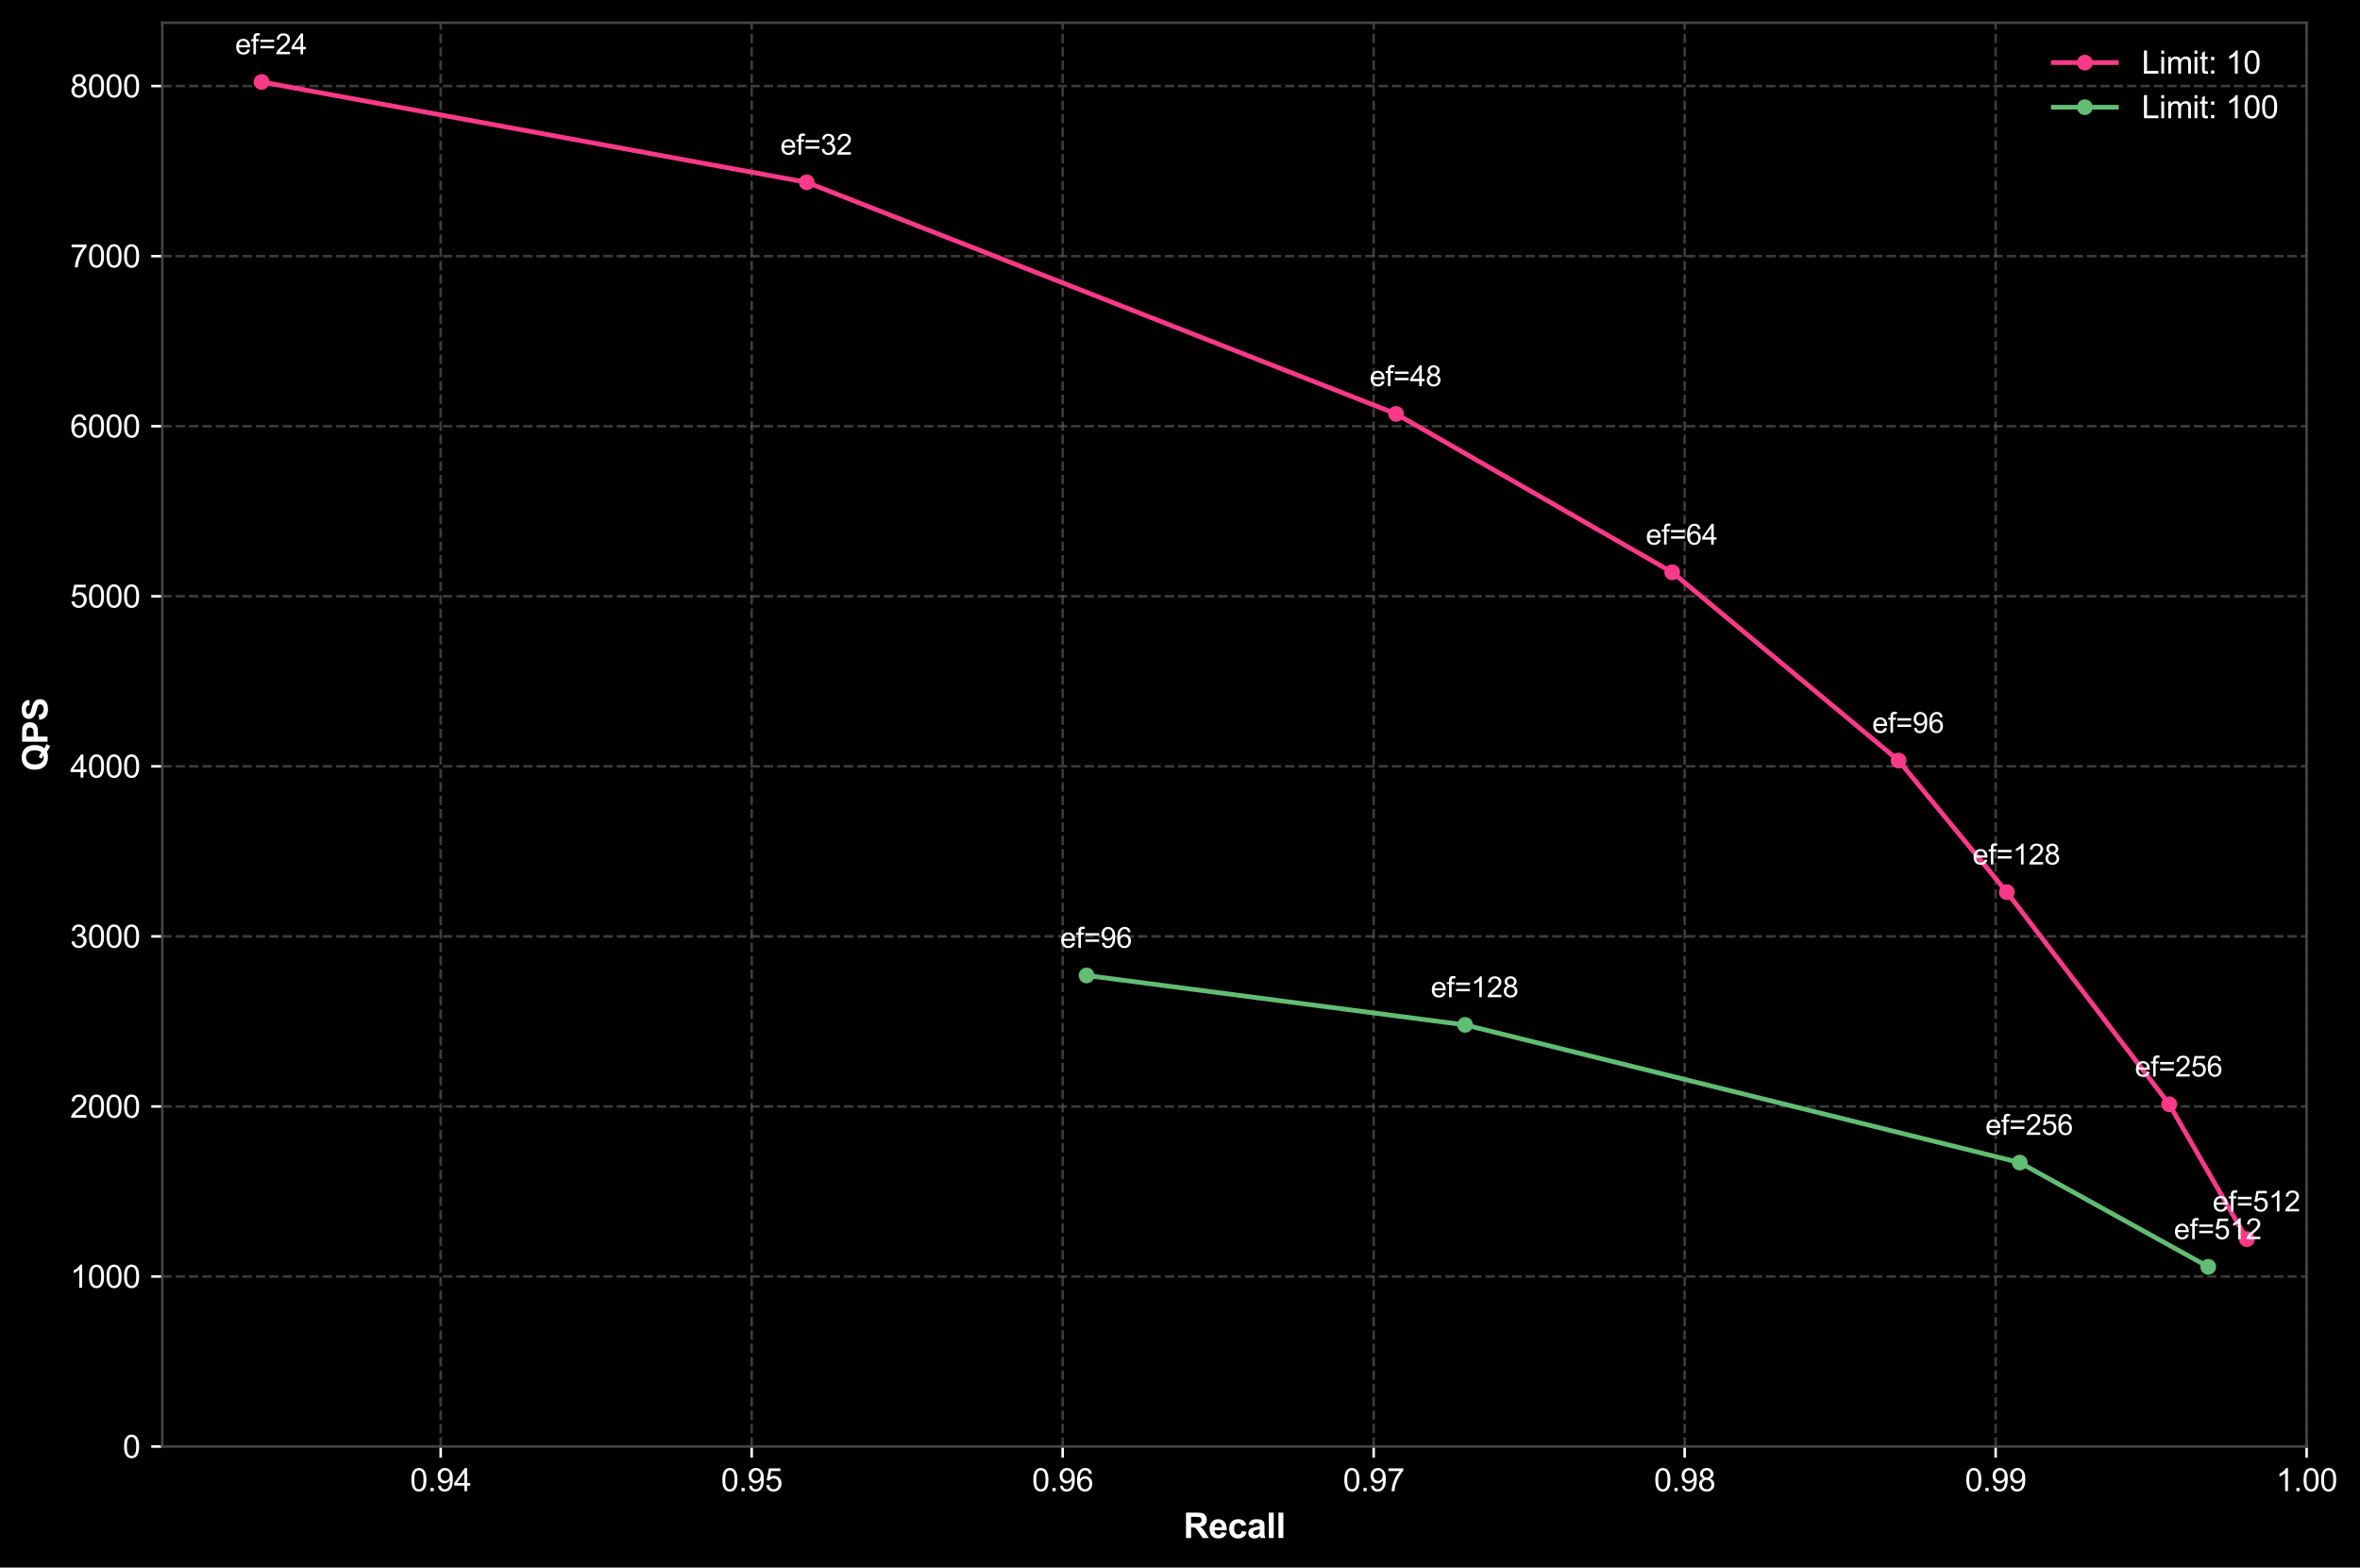 <?xml version="1.0" encoding="utf-8" standalone="no"?>
<!DOCTYPE svg PUBLIC "-//W3C//DTD SVG 1.1//EN"
  "http://www.w3.org/Graphics/SVG/1.1/DTD/svg11.dtd">
<svg xmlns:xlink="http://www.w3.org/1999/xlink" width="748.654pt" height="497.27pt" viewBox="0 0 748.654 497.27" xmlns="http://www.w3.org/2000/svg" version="1.1">
 <defs>
  <style type="text/css">*{stroke-linejoin: round; stroke-linecap: butt}</style>
 </defs>
 <g id="figure_1">
  <g id="patch_1">
   <path d="M 0 497.27 
L 748.654 497.27 
L 748.654 0 
L 0 0 
z
"/>
  </g>
  <g id="axes_1">
   <g id="patch_2">
    <path d="M 51.488 458.88 
L 731.723 458.88 
L 731.723 7.2 
L 51.488 7.2 
z
"/>
   </g>
   <g id="matplotlib.axis_1">
    <g id="xtick_1">
     <g id="line2d_1">
      <path d="M 139.803 458.88 
L 139.803 7.2 
" clip-path="url(#pc6d830910d)" style="fill: none; stroke-dasharray: 2.96,1.28; stroke-dashoffset: 0; stroke: #555555; stroke-opacity: 0.7; stroke-width: 0.8"/>
     </g>
     <g id="line2d_2">
      <defs>
       <path id="m03e86c5ca4" d="M 0 0 
L 0 3.5 
" style="stroke: #ffffff; stroke-width: 0.8"/>
      </defs>
      <g>
       <use xlink:href="#m03e86c5ca4" x="139.803" y="458.88" style="fill: #ffffff; stroke: #ffffff; stroke-width: 0.8"/>
      </g>
     </g>
     <g id="text_1">
      <!-- 0.94 -->
      <g style="fill: #ffffff" transform="translate(130.072 473.038) scale(0.1 -0.1)">
       <defs>
        <path id="ArialMT-30" d="M 266 2259 
Q 266 3072 433 3567 
Q 600 4063 929 4331 
Q 1259 4600 1759 4600 
Q 2128 4600 2406 4451 
Q 2684 4303 2865 4023 
Q 3047 3744 3150 3342 
Q 3253 2941 3253 2259 
Q 3253 1453 3087 958 
Q 2922 463 2592 192 
Q 2263 -78 1759 -78 
Q 1097 -78 719 397 
Q 266 969 266 2259 
z
M 844 2259 
Q 844 1131 1108 757 
Q 1372 384 1759 384 
Q 2147 384 2411 759 
Q 2675 1134 2675 2259 
Q 2675 3391 2411 3762 
Q 2147 4134 1753 4134 
Q 1366 4134 1134 3806 
Q 844 3388 844 2259 
z
" transform="scale(0.016)"/>
        <path id="ArialMT-2e" d="M 581 0 
L 581 641 
L 1222 641 
L 1222 0 
L 581 0 
z
" transform="scale(0.016)"/>
        <path id="ArialMT-39" d="M 350 1059 
L 891 1109 
Q 959 728 1153 556 
Q 1347 384 1650 384 
Q 1909 384 2104 503 
Q 2300 622 2425 820 
Q 2550 1019 2634 1356 
Q 2719 1694 2719 2044 
Q 2719 2081 2716 2156 
Q 2547 1888 2255 1720 
Q 1963 1553 1622 1553 
Q 1053 1553 659 1965 
Q 266 2378 266 3053 
Q 266 3750 677 4175 
Q 1088 4600 1706 4600 
Q 2153 4600 2523 4359 
Q 2894 4119 3086 3673 
Q 3278 3228 3278 2384 
Q 3278 1506 3087 986 
Q 2897 466 2520 194 
Q 2144 -78 1638 -78 
Q 1100 -78 759 220 
Q 419 519 350 1059 
z
M 2653 3081 
Q 2653 3566 2395 3850 
Q 2138 4134 1775 4134 
Q 1400 4134 1122 3828 
Q 844 3522 844 3034 
Q 844 2597 1108 2323 
Q 1372 2050 1759 2050 
Q 2150 2050 2401 2323 
Q 2653 2597 2653 3081 
z
" transform="scale(0.016)"/>
        <path id="ArialMT-34" d="M 2069 0 
L 2069 1097 
L 81 1097 
L 81 1613 
L 2172 4581 
L 2631 4581 
L 2631 1613 
L 3250 1613 
L 3250 1097 
L 2631 1097 
L 2631 0 
L 2069 0 
z
M 2069 1613 
L 2069 3678 
L 634 1613 
L 2069 1613 
z
" transform="scale(0.016)"/>
       </defs>
       <use xlink:href="#ArialMT-30"/>
       <use xlink:href="#ArialMT-2e" x="55.615"/>
       <use xlink:href="#ArialMT-39" x="83.398"/>
       <use xlink:href="#ArialMT-34" x="139.014"/>
      </g>
     </g>
    </g>
    <g id="xtick_2">
     <g id="line2d_3">
      <path d="M 238.456 458.88 
L 238.456 7.2 
" clip-path="url(#pc6d830910d)" style="fill: none; stroke-dasharray: 2.96,1.28; stroke-dashoffset: 0; stroke: #555555; stroke-opacity: 0.7; stroke-width: 0.8"/>
     </g>
     <g id="line2d_4">
      <g>
       <use xlink:href="#m03e86c5ca4" x="238.456" y="458.88" style="fill: #ffffff; stroke: #ffffff; stroke-width: 0.8"/>
      </g>
     </g>
     <g id="text_2">
      <!-- 0.95 -->
      <g style="fill: #ffffff" transform="translate(228.726 473.038) scale(0.1 -0.1)">
       <defs>
        <path id="ArialMT-35" d="M 266 1200 
L 856 1250 
Q 922 819 1161 601 
Q 1400 384 1738 384 
Q 2144 384 2425 690 
Q 2706 997 2706 1503 
Q 2706 1984 2436 2262 
Q 2166 2541 1728 2541 
Q 1456 2541 1237 2417 
Q 1019 2294 894 2097 
L 366 2166 
L 809 4519 
L 3088 4519 
L 3088 3981 
L 1259 3981 
L 1013 2750 
Q 1425 3038 1878 3038 
Q 2478 3038 2890 2622 
Q 3303 2206 3303 1553 
Q 3303 931 2941 478 
Q 2500 -78 1738 -78 
Q 1113 -78 717 272 
Q 322 622 266 1200 
z
" transform="scale(0.016)"/>
       </defs>
       <use xlink:href="#ArialMT-30"/>
       <use xlink:href="#ArialMT-2e" x="55.615"/>
       <use xlink:href="#ArialMT-39" x="83.398"/>
       <use xlink:href="#ArialMT-35" x="139.014"/>
      </g>
     </g>
    </g>
    <g id="xtick_3">
     <g id="line2d_5">
      <path d="M 337.109 458.88 
L 337.109 7.2 
" clip-path="url(#pc6d830910d)" style="fill: none; stroke-dasharray: 2.96,1.28; stroke-dashoffset: 0; stroke: #555555; stroke-opacity: 0.7; stroke-width: 0.8"/>
     </g>
     <g id="line2d_6">
      <g>
       <use xlink:href="#m03e86c5ca4" x="337.109" y="458.88" style="fill: #ffffff; stroke: #ffffff; stroke-width: 0.8"/>
      </g>
     </g>
     <g id="text_3">
      <!-- 0.96 -->
      <g style="fill: #ffffff" transform="translate(327.379 473.038) scale(0.1 -0.1)">
       <defs>
        <path id="ArialMT-36" d="M 3184 3459 
L 2625 3416 
Q 2550 3747 2413 3897 
Q 2184 4138 1850 4138 
Q 1581 4138 1378 3988 
Q 1113 3794 959 3422 
Q 806 3050 800 2363 
Q 1003 2672 1297 2822 
Q 1591 2972 1913 2972 
Q 2475 2972 2870 2558 
Q 3266 2144 3266 1488 
Q 3266 1056 3080 686 
Q 2894 316 2569 119 
Q 2244 -78 1831 -78 
Q 1128 -78 684 439 
Q 241 956 241 2144 
Q 241 3472 731 4075 
Q 1159 4600 1884 4600 
Q 2425 4600 2770 4297 
Q 3116 3994 3184 3459 
z
M 888 1484 
Q 888 1194 1011 928 
Q 1134 663 1356 523 
Q 1578 384 1822 384 
Q 2178 384 2434 671 
Q 2691 959 2691 1453 
Q 2691 1928 2437 2201 
Q 2184 2475 1800 2475 
Q 1419 2475 1153 2201 
Q 888 1928 888 1484 
z
" transform="scale(0.016)"/>
       </defs>
       <use xlink:href="#ArialMT-30"/>
       <use xlink:href="#ArialMT-2e" x="55.615"/>
       <use xlink:href="#ArialMT-39" x="83.398"/>
       <use xlink:href="#ArialMT-36" x="139.014"/>
      </g>
     </g>
    </g>
    <g id="xtick_4">
     <g id="line2d_7">
      <path d="M 435.763 458.88 
L 435.763 7.2 
" clip-path="url(#pc6d830910d)" style="fill: none; stroke-dasharray: 2.96,1.28; stroke-dashoffset: 0; stroke: #555555; stroke-opacity: 0.7; stroke-width: 0.8"/>
     </g>
     <g id="line2d_8">
      <g>
       <use xlink:href="#m03e86c5ca4" x="435.763" y="458.88" style="fill: #ffffff; stroke: #ffffff; stroke-width: 0.8"/>
      </g>
     </g>
     <g id="text_4">
      <!-- 0.97 -->
      <g style="fill: #ffffff" transform="translate(426.032 473.038) scale(0.1 -0.1)">
       <defs>
        <path id="ArialMT-37" d="M 303 3981 
L 303 4522 
L 3269 4522 
L 3269 4084 
Q 2831 3619 2401 2847 
Q 1972 2075 1738 1259 
Q 1569 684 1522 0 
L 944 0 
Q 953 541 1156 1306 
Q 1359 2072 1739 2783 
Q 2119 3494 2547 3981 
L 303 3981 
z
" transform="scale(0.016)"/>
       </defs>
       <use xlink:href="#ArialMT-30"/>
       <use xlink:href="#ArialMT-2e" x="55.615"/>
       <use xlink:href="#ArialMT-39" x="83.398"/>
       <use xlink:href="#ArialMT-37" x="139.014"/>
      </g>
     </g>
    </g>
    <g id="xtick_5">
     <g id="line2d_9">
      <path d="M 534.416 458.88 
L 534.416 7.2 
" clip-path="url(#pc6d830910d)" style="fill: none; stroke-dasharray: 2.96,1.28; stroke-dashoffset: 0; stroke: #555555; stroke-opacity: 0.7; stroke-width: 0.8"/>
     </g>
     <g id="line2d_10">
      <g>
       <use xlink:href="#m03e86c5ca4" x="534.416" y="458.88" style="fill: #ffffff; stroke: #ffffff; stroke-width: 0.8"/>
      </g>
     </g>
     <g id="text_5">
      <!-- 0.98 -->
      <g style="fill: #ffffff" transform="translate(524.686 473.038) scale(0.1 -0.1)">
       <defs>
        <path id="ArialMT-38" d="M 1131 2484 
Q 781 2613 612 2850 
Q 444 3088 444 3419 
Q 444 3919 803 4259 
Q 1163 4600 1759 4600 
Q 2359 4600 2725 4251 
Q 3091 3903 3091 3403 
Q 3091 3084 2923 2848 
Q 2756 2613 2416 2484 
Q 2838 2347 3058 2040 
Q 3278 1734 3278 1309 
Q 3278 722 2862 322 
Q 2447 -78 1769 -78 
Q 1091 -78 675 323 
Q 259 725 259 1325 
Q 259 1772 486 2073 
Q 713 2375 1131 2484 
z
M 1019 3438 
Q 1019 3113 1228 2906 
Q 1438 2700 1772 2700 
Q 2097 2700 2305 2904 
Q 2513 3109 2513 3406 
Q 2513 3716 2298 3927 
Q 2084 4138 1766 4138 
Q 1444 4138 1231 3931 
Q 1019 3725 1019 3438 
z
M 838 1322 
Q 838 1081 952 856 
Q 1066 631 1291 507 
Q 1516 384 1775 384 
Q 2178 384 2440 643 
Q 2703 903 2703 1303 
Q 2703 1709 2433 1975 
Q 2163 2241 1756 2241 
Q 1359 2241 1098 1978 
Q 838 1716 838 1322 
z
" transform="scale(0.016)"/>
       </defs>
       <use xlink:href="#ArialMT-30"/>
       <use xlink:href="#ArialMT-2e" x="55.615"/>
       <use xlink:href="#ArialMT-39" x="83.398"/>
       <use xlink:href="#ArialMT-38" x="139.014"/>
      </g>
     </g>
    </g>
    <g id="xtick_6">
     <g id="line2d_11">
      <path d="M 633.07 458.88 
L 633.07 7.2 
" clip-path="url(#pc6d830910d)" style="fill: none; stroke-dasharray: 2.96,1.28; stroke-dashoffset: 0; stroke: #555555; stroke-opacity: 0.7; stroke-width: 0.8"/>
     </g>
     <g id="line2d_12">
      <g>
       <use xlink:href="#m03e86c5ca4" x="633.07" y="458.88" style="fill: #ffffff; stroke: #ffffff; stroke-width: 0.8"/>
      </g>
     </g>
     <g id="text_6">
      <!-- 0.99 -->
      <g style="fill: #ffffff" transform="translate(623.339 473.038) scale(0.1 -0.1)">
       <use xlink:href="#ArialMT-30"/>
       <use xlink:href="#ArialMT-2e" x="55.615"/>
       <use xlink:href="#ArialMT-39" x="83.398"/>
       <use xlink:href="#ArialMT-39" x="139.014"/>
      </g>
     </g>
    </g>
    <g id="xtick_7">
     <g id="line2d_13">
      <path d="M 731.723 458.88 
L 731.723 7.2 
" clip-path="url(#pc6d830910d)" style="fill: none; stroke-dasharray: 2.96,1.28; stroke-dashoffset: 0; stroke: #555555; stroke-opacity: 0.7; stroke-width: 0.8"/>
     </g>
     <g id="line2d_14">
      <g>
       <use xlink:href="#m03e86c5ca4" x="731.723" y="458.88" style="fill: #ffffff; stroke: #ffffff; stroke-width: 0.8"/>
      </g>
     </g>
     <g id="text_7">
      <!-- 1.00 -->
      <g style="fill: #ffffff" transform="translate(721.993 473.038) scale(0.1 -0.1)">
       <defs>
        <path id="ArialMT-31" d="M 2384 0 
L 1822 0 
L 1822 3584 
Q 1619 3391 1289 3197 
Q 959 3003 697 2906 
L 697 3450 
Q 1169 3672 1522 3987 
Q 1875 4303 2022 4600 
L 2384 4600 
L 2384 0 
z
" transform="scale(0.016)"/>
       </defs>
       <use xlink:href="#ArialMT-31"/>
       <use xlink:href="#ArialMT-2e" x="55.615"/>
       <use xlink:href="#ArialMT-30" x="83.398"/>
       <use xlink:href="#ArialMT-30" x="139.014"/>
      </g>
     </g>
    </g>
    <g id="text_8">
     <!-- Recall -->
     <g style="fill: #ffffff" transform="translate(375.402 487.899) scale(0.11 -0.11)">
      <defs>
       <path id="Arial-BoldMT-52" d="M 469 0 
L 469 4581 
L 2416 4581 
Q 3150 4581 3483 4457 
Q 3816 4334 4016 4018 
Q 4216 3703 4216 3297 
Q 4216 2781 3912 2445 
Q 3609 2109 3006 2022 
Q 3306 1847 3501 1637 
Q 3697 1428 4028 894 
L 4588 0 
L 3481 0 
L 2813 997 
Q 2456 1531 2325 1670 
Q 2194 1809 2047 1861 
Q 1900 1913 1581 1913 
L 1394 1913 
L 1394 0 
L 469 0 
z
M 1394 2644 
L 2078 2644 
Q 2744 2644 2909 2700 
Q 3075 2756 3169 2893 
Q 3263 3031 3263 3238 
Q 3263 3469 3139 3611 
Q 3016 3753 2791 3791 
Q 2678 3806 2116 3806 
L 1394 3806 
L 1394 2644 
z
" transform="scale(0.016)"/>
       <path id="Arial-BoldMT-65" d="M 2381 1056 
L 3256 909 
Q 3088 428 2723 176 
Q 2359 -75 1813 -75 
Q 947 -75 531 491 
Q 203 944 203 1634 
Q 203 2459 634 2926 
Q 1066 3394 1725 3394 
Q 2466 3394 2894 2905 
Q 3322 2416 3303 1406 
L 1103 1406 
Q 1113 1016 1316 798 
Q 1519 581 1822 581 
Q 2028 581 2168 693 
Q 2309 806 2381 1056 
z
M 2431 1944 
Q 2422 2325 2234 2523 
Q 2047 2722 1778 2722 
Q 1491 2722 1303 2513 
Q 1116 2303 1119 1944 
L 2431 1944 
z
" transform="scale(0.016)"/>
       <path id="Arial-BoldMT-63" d="M 3353 2338 
L 2488 2181 
Q 2444 2441 2289 2572 
Q 2134 2703 1888 2703 
Q 1559 2703 1364 2476 
Q 1169 2250 1169 1719 
Q 1169 1128 1367 884 
Q 1566 641 1900 641 
Q 2150 641 2309 783 
Q 2469 925 2534 1272 
L 3397 1125 
Q 3263 531 2881 228 
Q 2500 -75 1859 -75 
Q 1131 -75 698 384 
Q 266 844 266 1656 
Q 266 2478 700 2936 
Q 1134 3394 1875 3394 
Q 2481 3394 2839 3133 
Q 3197 2872 3353 2338 
z
" transform="scale(0.016)"/>
       <path id="Arial-BoldMT-61" d="M 1116 2306 
L 319 2450 
Q 453 2931 781 3162 
Q 1109 3394 1756 3394 
Q 2344 3394 2631 3255 
Q 2919 3116 3036 2902 
Q 3153 2688 3153 2116 
L 3144 1091 
Q 3144 653 3186 445 
Q 3228 238 3344 0 
L 2475 0 
Q 2441 88 2391 259 
Q 2369 338 2359 363 
Q 2134 144 1878 34 
Q 1622 -75 1331 -75 
Q 819 -75 523 203 
Q 228 481 228 906 
Q 228 1188 362 1408 
Q 497 1628 739 1745 
Q 981 1863 1438 1950 
Q 2053 2066 2291 2166 
L 2291 2253 
Q 2291 2506 2166 2614 
Q 2041 2722 1694 2722 
Q 1459 2722 1328 2630 
Q 1197 2538 1116 2306 
z
M 2291 1594 
Q 2122 1538 1756 1459 
Q 1391 1381 1278 1306 
Q 1106 1184 1106 997 
Q 1106 813 1243 678 
Q 1381 544 1594 544 
Q 1831 544 2047 700 
Q 2206 819 2256 991 
Q 2291 1103 2291 1419 
L 2291 1594 
z
" transform="scale(0.016)"/>
       <path id="Arial-BoldMT-6c" d="M 459 0 
L 459 4581 
L 1338 4581 
L 1338 0 
L 459 0 
z
" transform="scale(0.016)"/>
      </defs>
      <use xlink:href="#Arial-BoldMT-52"/>
      <use xlink:href="#Arial-BoldMT-65" x="72.217"/>
      <use xlink:href="#Arial-BoldMT-63" x="127.832"/>
      <use xlink:href="#Arial-BoldMT-61" x="183.447"/>
      <use xlink:href="#Arial-BoldMT-6c" x="239.062"/>
      <use xlink:href="#Arial-BoldMT-6c" x="266.846"/>
     </g>
    </g>
   </g>
   <g id="matplotlib.axis_2">
    <g id="ytick_1">
     <g id="line2d_15">
      <path d="M 51.488 458.88 
L 731.723 458.88 
" clip-path="url(#pc6d830910d)" style="fill: none; stroke-dasharray: 2.96,1.28; stroke-dashoffset: 0; stroke: #555555; stroke-opacity: 0.7; stroke-width: 0.8"/>
     </g>
     <g id="line2d_16">
      <defs>
       <path id="mfa1e88fbb5" d="M 0 0 
L -3.5 0 
" style="stroke: #ffffff; stroke-width: 0.8"/>
      </defs>
      <g>
       <use xlink:href="#mfa1e88fbb5" x="51.488" y="458.88" style="fill: #ffffff; stroke: #ffffff; stroke-width: 0.8"/>
      </g>
     </g>
     <g id="text_9">
      <!-- 0 -->
      <g style="fill: #ffffff" transform="translate(38.927 462.459) scale(0.1 -0.1)">
       <use xlink:href="#ArialMT-30"/>
      </g>
     </g>
    </g>
    <g id="ytick_2">
     <g id="line2d_17">
      <path d="M 51.488 404.932 
L 731.723 404.932 
" clip-path="url(#pc6d830910d)" style="fill: none; stroke-dasharray: 2.96,1.28; stroke-dashoffset: 0; stroke: #555555; stroke-opacity: 0.7; stroke-width: 0.8"/>
     </g>
     <g id="line2d_18">
      <g>
       <use xlink:href="#mfa1e88fbb5" x="51.488" y="404.932" style="fill: #ffffff; stroke: #ffffff; stroke-width: 0.8"/>
      </g>
     </g>
     <g id="text_10">
      <!-- 1000 -->
      <g style="fill: #ffffff" transform="translate(22.244 408.511) scale(0.1 -0.1)">
       <use xlink:href="#ArialMT-31"/>
       <use xlink:href="#ArialMT-30" x="55.615"/>
       <use xlink:href="#ArialMT-30" x="111.23"/>
       <use xlink:href="#ArialMT-30" x="166.846"/>
      </g>
     </g>
    </g>
    <g id="ytick_3">
     <g id="line2d_19">
      <path d="M 51.488 350.984 
L 731.723 350.984 
" clip-path="url(#pc6d830910d)" style="fill: none; stroke-dasharray: 2.96,1.28; stroke-dashoffset: 0; stroke: #555555; stroke-opacity: 0.7; stroke-width: 0.8"/>
     </g>
     <g id="line2d_20">
      <g>
       <use xlink:href="#mfa1e88fbb5" x="51.488" y="350.984" style="fill: #ffffff; stroke: #ffffff; stroke-width: 0.8"/>
      </g>
     </g>
     <g id="text_11">
      <!-- 2000 -->
      <g style="fill: #ffffff" transform="translate(22.244 354.563) scale(0.1 -0.1)">
       <defs>
        <path id="ArialMT-32" d="M 3222 541 
L 3222 0 
L 194 0 
Q 188 203 259 391 
Q 375 700 629 1000 
Q 884 1300 1366 1694 
Q 2113 2306 2375 2664 
Q 2638 3022 2638 3341 
Q 2638 3675 2398 3904 
Q 2159 4134 1775 4134 
Q 1369 4134 1125 3890 
Q 881 3647 878 3216 
L 300 3275 
Q 359 3922 746 4261 
Q 1134 4600 1788 4600 
Q 2447 4600 2831 4234 
Q 3216 3869 3216 3328 
Q 3216 3053 3103 2787 
Q 2991 2522 2730 2228 
Q 2469 1934 1863 1422 
Q 1356 997 1212 845 
Q 1069 694 975 541 
L 3222 541 
z
" transform="scale(0.016)"/>
       </defs>
       <use xlink:href="#ArialMT-32"/>
       <use xlink:href="#ArialMT-30" x="55.615"/>
       <use xlink:href="#ArialMT-30" x="111.23"/>
       <use xlink:href="#ArialMT-30" x="166.846"/>
      </g>
     </g>
    </g>
    <g id="ytick_4">
     <g id="line2d_21">
      <path d="M 51.488 297.037 
L 731.723 297.037 
" clip-path="url(#pc6d830910d)" style="fill: none; stroke-dasharray: 2.96,1.28; stroke-dashoffset: 0; stroke: #555555; stroke-opacity: 0.7; stroke-width: 0.8"/>
     </g>
     <g id="line2d_22">
      <g>
       <use xlink:href="#mfa1e88fbb5" x="51.488" y="297.037" style="fill: #ffffff; stroke: #ffffff; stroke-width: 0.8"/>
      </g>
     </g>
     <g id="text_12">
      <!-- 3000 -->
      <g style="fill: #ffffff" transform="translate(22.244 300.615) scale(0.1 -0.1)">
       <defs>
        <path id="ArialMT-33" d="M 269 1209 
L 831 1284 
Q 928 806 1161 595 
Q 1394 384 1728 384 
Q 2125 384 2398 659 
Q 2672 934 2672 1341 
Q 2672 1728 2419 1979 
Q 2166 2231 1775 2231 
Q 1616 2231 1378 2169 
L 1441 2663 
Q 1497 2656 1531 2656 
Q 1891 2656 2178 2843 
Q 2466 3031 2466 3422 
Q 2466 3731 2256 3934 
Q 2047 4138 1716 4138 
Q 1388 4138 1169 3931 
Q 950 3725 888 3313 
L 325 3413 
Q 428 3978 793 4289 
Q 1159 4600 1703 4600 
Q 2078 4600 2393 4439 
Q 2709 4278 2876 4000 
Q 3044 3722 3044 3409 
Q 3044 3113 2884 2869 
Q 2725 2625 2413 2481 
Q 2819 2388 3044 2092 
Q 3269 1797 3269 1353 
Q 3269 753 2831 336 
Q 2394 -81 1725 -81 
Q 1122 -81 723 278 
Q 325 638 269 1209 
z
" transform="scale(0.016)"/>
       </defs>
       <use xlink:href="#ArialMT-33"/>
       <use xlink:href="#ArialMT-30" x="55.615"/>
       <use xlink:href="#ArialMT-30" x="111.23"/>
       <use xlink:href="#ArialMT-30" x="166.846"/>
      </g>
     </g>
    </g>
    <g id="ytick_5">
     <g id="line2d_23">
      <path d="M 51.488 243.089 
L 731.723 243.089 
" clip-path="url(#pc6d830910d)" style="fill: none; stroke-dasharray: 2.96,1.28; stroke-dashoffset: 0; stroke: #555555; stroke-opacity: 0.7; stroke-width: 0.8"/>
     </g>
     <g id="line2d_24">
      <g>
       <use xlink:href="#mfa1e88fbb5" x="51.488" y="243.089" style="fill: #ffffff; stroke: #ffffff; stroke-width: 0.8"/>
      </g>
     </g>
     <g id="text_13">
      <!-- 4000 -->
      <g style="fill: #ffffff" transform="translate(22.244 246.668) scale(0.1 -0.1)">
       <use xlink:href="#ArialMT-34"/>
       <use xlink:href="#ArialMT-30" x="55.615"/>
       <use xlink:href="#ArialMT-30" x="111.23"/>
       <use xlink:href="#ArialMT-30" x="166.846"/>
      </g>
     </g>
    </g>
    <g id="ytick_6">
     <g id="line2d_25">
      <path d="M 51.488 189.141 
L 731.723 189.141 
" clip-path="url(#pc6d830910d)" style="fill: none; stroke-dasharray: 2.96,1.28; stroke-dashoffset: 0; stroke: #555555; stroke-opacity: 0.7; stroke-width: 0.8"/>
     </g>
     <g id="line2d_26">
      <g>
       <use xlink:href="#mfa1e88fbb5" x="51.488" y="189.141" style="fill: #ffffff; stroke: #ffffff; stroke-width: 0.8"/>
      </g>
     </g>
     <g id="text_14">
      <!-- 5000 -->
      <g style="fill: #ffffff" transform="translate(22.244 192.72) scale(0.1 -0.1)">
       <use xlink:href="#ArialMT-35"/>
       <use xlink:href="#ArialMT-30" x="55.615"/>
       <use xlink:href="#ArialMT-30" x="111.23"/>
       <use xlink:href="#ArialMT-30" x="166.846"/>
      </g>
     </g>
    </g>
    <g id="ytick_7">
     <g id="line2d_27">
      <path d="M 51.488 135.193 
L 731.723 135.193 
" clip-path="url(#pc6d830910d)" style="fill: none; stroke-dasharray: 2.96,1.28; stroke-dashoffset: 0; stroke: #555555; stroke-opacity: 0.7; stroke-width: 0.8"/>
     </g>
     <g id="line2d_28">
      <g>
       <use xlink:href="#mfa1e88fbb5" x="51.488" y="135.193" style="fill: #ffffff; stroke: #ffffff; stroke-width: 0.8"/>
      </g>
     </g>
     <g id="text_15">
      <!-- 6000 -->
      <g style="fill: #ffffff" transform="translate(22.244 138.772) scale(0.1 -0.1)">
       <use xlink:href="#ArialMT-36"/>
       <use xlink:href="#ArialMT-30" x="55.615"/>
       <use xlink:href="#ArialMT-30" x="111.23"/>
       <use xlink:href="#ArialMT-30" x="166.846"/>
      </g>
     </g>
    </g>
    <g id="ytick_8">
     <g id="line2d_29">
      <path d="M 51.488 81.245 
L 731.723 81.245 
" clip-path="url(#pc6d830910d)" style="fill: none; stroke-dasharray: 2.96,1.28; stroke-dashoffset: 0; stroke: #555555; stroke-opacity: 0.7; stroke-width: 0.8"/>
     </g>
     <g id="line2d_30">
      <g>
       <use xlink:href="#mfa1e88fbb5" x="51.488" y="81.245" style="fill: #ffffff; stroke: #ffffff; stroke-width: 0.8"/>
      </g>
     </g>
     <g id="text_16">
      <!-- 7000 -->
      <g style="fill: #ffffff" transform="translate(22.244 84.824) scale(0.1 -0.1)">
       <use xlink:href="#ArialMT-37"/>
       <use xlink:href="#ArialMT-30" x="55.615"/>
       <use xlink:href="#ArialMT-30" x="111.23"/>
       <use xlink:href="#ArialMT-30" x="166.846"/>
      </g>
     </g>
    </g>
    <g id="ytick_9">
     <g id="line2d_31">
      <path d="M 51.488 27.298 
L 731.723 27.298 
" clip-path="url(#pc6d830910d)" style="fill: none; stroke-dasharray: 2.96,1.28; stroke-dashoffset: 0; stroke: #555555; stroke-opacity: 0.7; stroke-width: 0.8"/>
     </g>
     <g id="line2d_32">
      <g>
       <use xlink:href="#mfa1e88fbb5" x="51.488" y="27.298" style="fill: #ffffff; stroke: #ffffff; stroke-width: 0.8"/>
      </g>
     </g>
     <g id="text_17">
      <!-- 8000 -->
      <g style="fill: #ffffff" transform="translate(22.244 30.876) scale(0.1 -0.1)">
       <use xlink:href="#ArialMT-38"/>
       <use xlink:href="#ArialMT-30" x="55.615"/>
       <use xlink:href="#ArialMT-30" x="111.23"/>
       <use xlink:href="#ArialMT-30" x="166.846"/>
      </g>
     </g>
    </g>
    <g id="text_18">
     <!-- QPS -->
     <g style="fill: #ffffff" transform="translate(15.074 244.655) rotate(-90) scale(0.11 -0.11)">
      <defs>
       <path id="Arial-BoldMT-51" d="M 4153 581 
Q 4494 338 4894 194 
L 4553 -459 
Q 4344 -397 4144 -288 
Q 4100 -266 3528 119 
Q 3078 -78 2531 -78 
Q 1475 -78 876 544 
Q 278 1166 278 2291 
Q 278 3413 878 4036 
Q 1478 4659 2506 4659 
Q 3525 4659 4122 4036 
Q 4719 3413 4719 2291 
Q 4719 1697 4553 1247 
Q 4428 903 4153 581 
z
M 3409 1103 
Q 3588 1313 3677 1609 
Q 3766 1906 3766 2291 
Q 3766 3084 3416 3476 
Q 3066 3869 2500 3869 
Q 1934 3869 1582 3475 
Q 1231 3081 1231 2291 
Q 1231 1488 1582 1089 
Q 1934 691 2472 691 
Q 2672 691 2850 756 
Q 2569 941 2278 1044 
L 2538 1572 
Q 2994 1416 3409 1103 
z
" transform="scale(0.016)"/>
       <path id="Arial-BoldMT-50" d="M 466 0 
L 466 4581 
L 1950 4581 
Q 2794 4581 3050 4513 
Q 3444 4409 3709 4064 
Q 3975 3719 3975 3172 
Q 3975 2750 3822 2462 
Q 3669 2175 3433 2011 
Q 3197 1847 2953 1794 
Q 2622 1728 1994 1728 
L 1391 1728 
L 1391 0 
L 466 0 
z
M 1391 3806 
L 1391 2506 
L 1897 2506 
Q 2444 2506 2628 2578 
Q 2813 2650 2917 2803 
Q 3022 2956 3022 3159 
Q 3022 3409 2875 3571 
Q 2728 3734 2503 3775 
Q 2338 3806 1838 3806 
L 1391 3806 
z
" transform="scale(0.016)"/>
       <path id="Arial-BoldMT-53" d="M 231 1491 
L 1131 1578 
Q 1213 1125 1461 912 
Q 1709 700 2131 700 
Q 2578 700 2804 889 
Q 3031 1078 3031 1331 
Q 3031 1494 2936 1608 
Q 2841 1722 2603 1806 
Q 2441 1863 1863 2006 
Q 1119 2191 819 2459 
Q 397 2838 397 3381 
Q 397 3731 595 4036 
Q 794 4341 1167 4500 
Q 1541 4659 2069 4659 
Q 2931 4659 3367 4281 
Q 3803 3903 3825 3272 
L 2900 3231 
Q 2841 3584 2645 3739 
Q 2450 3894 2059 3894 
Q 1656 3894 1428 3728 
Q 1281 3622 1281 3444 
Q 1281 3281 1419 3166 
Q 1594 3019 2269 2859 
Q 2944 2700 3267 2529 
Q 3591 2359 3773 2064 
Q 3956 1769 3956 1334 
Q 3956 941 3737 597 
Q 3519 253 3119 86 
Q 2719 -81 2122 -81 
Q 1253 -81 787 320 
Q 322 722 231 1491 
z
" transform="scale(0.016)"/>
      </defs>
      <use xlink:href="#Arial-BoldMT-51"/>
      <use xlink:href="#Arial-BoldMT-50" x="77.783"/>
      <use xlink:href="#Arial-BoldMT-53" x="144.482"/>
     </g>
    </g>
   </g>
   <g id="line2d_33">
    <path d="M 82.978 25.993 
L 255.918 57.836 
L 442.866 131.286 
L 530.47 181.546 
L 602.29 241.256 
L 636.621 283.013 
L 688.118 350.297 
L 712.782 393.084 
" clip-path="url(#pc6d830910d)" style="fill: none; stroke: #fc3988; stroke-width: 1.5; stroke-linecap: square"/>
    <defs>
     <path id="m0175e1176d" d="M 0 2 
C 0.53 2 1.039 1.789 1.414 1.414 
C 1.789 1.039 2 0.53 2 0 
C 2 -0.53 1.789 -1.039 1.414 -1.414 
C 1.039 -1.789 0.53 -2 0 -2 
C -0.53 -2 -1.039 -1.789 -1.414 -1.414 
C -1.789 -1.039 -2 -0.53 -2 0 
C -2 0.53 -1.789 1.039 -1.414 1.414 
C -1.039 1.789 -0.53 2 0 2 
z
" style="stroke: #fc3988"/>
    </defs>
    <g clip-path="url(#pc6d830910d)">
     <use xlink:href="#m0175e1176d" x="82.978" y="25.993" style="fill: #fc3988; stroke: #fc3988"/>
     <use xlink:href="#m0175e1176d" x="255.918" y="57.836" style="fill: #fc3988; stroke: #fc3988"/>
     <use xlink:href="#m0175e1176d" x="442.866" y="131.286" style="fill: #fc3988; stroke: #fc3988"/>
     <use xlink:href="#m0175e1176d" x="530.47" y="181.546" style="fill: #fc3988; stroke: #fc3988"/>
     <use xlink:href="#m0175e1176d" x="602.29" y="241.256" style="fill: #fc3988; stroke: #fc3988"/>
     <use xlink:href="#m0175e1176d" x="636.621" y="283.013" style="fill: #fc3988; stroke: #fc3988"/>
     <use xlink:href="#m0175e1176d" x="688.118" y="350.297" style="fill: #fc3988; stroke: #fc3988"/>
     <use xlink:href="#m0175e1176d" x="712.782" y="393.084" style="fill: #fc3988; stroke: #fc3988"/>
    </g>
   </g>
   <g id="line2d_34">
    <path d="M 344.686 309.44 
L 464.767 325.121 
L 640.715 368.794 
L 700.509 401.856 
" clip-path="url(#pc6d830910d)" style="fill: none; stroke: #61bd73; stroke-width: 1.5; stroke-linecap: square"/>
    <defs>
     <path id="m7f8f321033" d="M 0 2 
C 0.53 2 1.039 1.789 1.414 1.414 
C 1.789 1.039 2 0.53 2 0 
C 2 -0.53 1.789 -1.039 1.414 -1.414 
C 1.039 -1.789 0.53 -2 0 -2 
C -0.53 -2 -1.039 -1.789 -1.414 -1.414 
C -1.789 -1.039 -2 -0.53 -2 0 
C -2 0.53 -1.789 1.039 -1.414 1.414 
C -1.039 1.789 -0.53 2 0 2 
z
" style="stroke: #61bd73"/>
    </defs>
    <g clip-path="url(#pc6d830910d)">
     <use xlink:href="#m7f8f321033" x="344.686" y="309.44" style="fill: #61bd73; stroke: #61bd73"/>
     <use xlink:href="#m7f8f321033" x="464.767" y="325.121" style="fill: #61bd73; stroke: #61bd73"/>
     <use xlink:href="#m7f8f321033" x="640.715" y="368.794" style="fill: #61bd73; stroke: #61bd73"/>
     <use xlink:href="#m7f8f321033" x="700.509" y="401.856" style="fill: #61bd73; stroke: #61bd73"/>
    </g>
   </g>
   <g id="patch_3">
    <path d="M 51.488 458.88 
L 51.488 7.2 
" style="fill: none; stroke: #444444; stroke-width: 0.8; stroke-linejoin: miter; stroke-linecap: square"/>
   </g>
   <g id="patch_4">
    <path d="M 731.723 458.88 
L 731.723 7.2 
" style="fill: none; stroke: #444444; stroke-width: 0.8; stroke-linejoin: miter; stroke-linecap: square"/>
   </g>
   <g id="patch_5">
    <path d="M 51.488 458.88 
L 731.723 458.88 
" style="fill: none; stroke: #444444; stroke-width: 0.8; stroke-linejoin: miter; stroke-linecap: square"/>
   </g>
   <g id="patch_6">
    <path d="M 51.488 7.2 
L 731.723 7.2 
" style="fill: none; stroke: #444444; stroke-width: 0.8; stroke-linejoin: miter; stroke-linecap: square"/>
   </g>
   <g id="text_19">
    <!-- ef=24 -->
    <g style="fill: #ffffff" transform="translate(74.593 17.204) scale(0.09 -0.09)">
     <defs>
      <path id="ArialMT-65" d="M 2694 1069 
L 3275 997 
Q 3138 488 2766 206 
Q 2394 -75 1816 -75 
Q 1088 -75 661 373 
Q 234 822 234 1631 
Q 234 2469 665 2931 
Q 1097 3394 1784 3394 
Q 2450 3394 2872 2941 
Q 3294 2488 3294 1666 
Q 3294 1616 3291 1516 
L 816 1516 
Q 847 969 1125 678 
Q 1403 388 1819 388 
Q 2128 388 2347 550 
Q 2566 713 2694 1069 
z
M 847 1978 
L 2700 1978 
Q 2663 2397 2488 2606 
Q 2219 2931 1791 2931 
Q 1403 2931 1139 2672 
Q 875 2413 847 1978 
z
" transform="scale(0.016)"/>
      <path id="ArialMT-66" d="M 556 0 
L 556 2881 
L 59 2881 
L 59 3319 
L 556 3319 
L 556 3672 
Q 556 4006 616 4169 
Q 697 4388 901 4523 
Q 1106 4659 1475 4659 
Q 1713 4659 2000 4603 
L 1916 4113 
Q 1741 4144 1584 4144 
Q 1328 4144 1222 4034 
Q 1116 3925 1116 3625 
L 1116 3319 
L 1763 3319 
L 1763 2881 
L 1116 2881 
L 1116 0 
L 556 0 
z
" transform="scale(0.016)"/>
      <path id="ArialMT-3d" d="M 3381 2694 
L 356 2694 
L 356 3219 
L 3381 3219 
L 3381 2694 
z
M 3381 1303 
L 356 1303 
L 356 1828 
L 3381 1828 
L 3381 1303 
z
" transform="scale(0.016)"/>
     </defs>
     <use xlink:href="#ArialMT-65"/>
     <use xlink:href="#ArialMT-66" x="55.615"/>
     <use xlink:href="#ArialMT-3d" x="83.398"/>
     <use xlink:href="#ArialMT-32" x="141.797"/>
     <use xlink:href="#ArialMT-34" x="197.412"/>
    </g>
   </g>
   <g id="text_20">
    <!-- ef=32 -->
    <g style="fill: #ffffff" transform="translate(247.532 49.047) scale(0.09 -0.09)">
     <use xlink:href="#ArialMT-65"/>
     <use xlink:href="#ArialMT-66" x="55.615"/>
     <use xlink:href="#ArialMT-3d" x="83.398"/>
     <use xlink:href="#ArialMT-33" x="141.797"/>
     <use xlink:href="#ArialMT-32" x="197.412"/>
    </g>
   </g>
   <g id="text_21">
    <!-- ef=48 -->
    <g style="fill: #ffffff" transform="translate(434.48 122.497) scale(0.09 -0.09)">
     <use xlink:href="#ArialMT-65"/>
     <use xlink:href="#ArialMT-66" x="55.615"/>
     <use xlink:href="#ArialMT-3d" x="83.398"/>
     <use xlink:href="#ArialMT-34" x="141.797"/>
     <use xlink:href="#ArialMT-38" x="197.412"/>
    </g>
   </g>
   <g id="text_22">
    <!-- ef=64 -->
    <g style="fill: #ffffff" transform="translate(522.084 172.757) scale(0.09 -0.09)">
     <use xlink:href="#ArialMT-65"/>
     <use xlink:href="#ArialMT-66" x="55.615"/>
     <use xlink:href="#ArialMT-3d" x="83.398"/>
     <use xlink:href="#ArialMT-36" x="141.797"/>
     <use xlink:href="#ArialMT-34" x="197.412"/>
    </g>
   </g>
   <g id="text_23">
    <!-- ef=96 -->
    <g style="fill: #ffffff" transform="translate(593.904 232.467) scale(0.09 -0.09)">
     <use xlink:href="#ArialMT-65"/>
     <use xlink:href="#ArialMT-66" x="55.615"/>
     <use xlink:href="#ArialMT-3d" x="83.398"/>
     <use xlink:href="#ArialMT-39" x="141.797"/>
     <use xlink:href="#ArialMT-36" x="197.412"/>
    </g>
   </g>
   <g id="text_24">
    <!-- ef=128 -->
    <g style="fill: #ffffff" transform="translate(625.733 274.224) scale(0.09 -0.09)">
     <use xlink:href="#ArialMT-65"/>
     <use xlink:href="#ArialMT-66" x="55.615"/>
     <use xlink:href="#ArialMT-3d" x="83.398"/>
     <use xlink:href="#ArialMT-31" x="141.797"/>
     <use xlink:href="#ArialMT-32" x="197.412"/>
     <use xlink:href="#ArialMT-38" x="253.027"/>
    </g>
   </g>
   <g id="text_25">
    <!-- ef=256 -->
    <g style="fill: #ffffff" transform="translate(677.23 341.508) scale(0.09 -0.09)">
     <use xlink:href="#ArialMT-65"/>
     <use xlink:href="#ArialMT-66" x="55.615"/>
     <use xlink:href="#ArialMT-3d" x="83.398"/>
     <use xlink:href="#ArialMT-32" x="141.797"/>
     <use xlink:href="#ArialMT-35" x="197.412"/>
     <use xlink:href="#ArialMT-36" x="253.027"/>
    </g>
   </g>
   <g id="text_26">
    <!-- ef=512 -->
    <g style="fill: #ffffff" transform="translate(701.894 384.296) scale(0.09 -0.09)">
     <use xlink:href="#ArialMT-65"/>
     <use xlink:href="#ArialMT-66" x="55.615"/>
     <use xlink:href="#ArialMT-3d" x="83.398"/>
     <use xlink:href="#ArialMT-35" x="141.797"/>
     <use xlink:href="#ArialMT-31" x="197.412"/>
     <use xlink:href="#ArialMT-32" x="253.027"/>
    </g>
   </g>
   <g id="text_27">
    <!-- ef=96 -->
    <g style="fill: #ffffff" transform="translate(336.3 300.652) scale(0.09 -0.09)">
     <use xlink:href="#ArialMT-65"/>
     <use xlink:href="#ArialMT-66" x="55.615"/>
     <use xlink:href="#ArialMT-3d" x="83.398"/>
     <use xlink:href="#ArialMT-39" x="141.797"/>
     <use xlink:href="#ArialMT-36" x="197.412"/>
    </g>
   </g>
   <g id="text_28">
    <!-- ef=128 -->
    <g style="fill: #ffffff" transform="translate(453.879 316.332) scale(0.09 -0.09)">
     <use xlink:href="#ArialMT-65"/>
     <use xlink:href="#ArialMT-66" x="55.615"/>
     <use xlink:href="#ArialMT-3d" x="83.398"/>
     <use xlink:href="#ArialMT-31" x="141.797"/>
     <use xlink:href="#ArialMT-32" x="197.412"/>
     <use xlink:href="#ArialMT-38" x="253.027"/>
    </g>
   </g>
   <g id="text_29">
    <!-- ef=256 -->
    <g style="fill: #ffffff" transform="translate(629.827 360.005) scale(0.09 -0.09)">
     <use xlink:href="#ArialMT-65"/>
     <use xlink:href="#ArialMT-66" x="55.615"/>
     <use xlink:href="#ArialMT-3d" x="83.398"/>
     <use xlink:href="#ArialMT-32" x="141.797"/>
     <use xlink:href="#ArialMT-35" x="197.412"/>
     <use xlink:href="#ArialMT-36" x="253.027"/>
    </g>
   </g>
   <g id="text_30">
    <!-- ef=512 -->
    <g style="fill: #ffffff" transform="translate(689.621 393.068) scale(0.09 -0.09)">
     <use xlink:href="#ArialMT-65"/>
     <use xlink:href="#ArialMT-66" x="55.615"/>
     <use xlink:href="#ArialMT-3d" x="83.398"/>
     <use xlink:href="#ArialMT-35" x="141.797"/>
     <use xlink:href="#ArialMT-31" x="197.412"/>
     <use xlink:href="#ArialMT-32" x="253.027"/>
    </g>
   </g>
   <g id="legend_1">
    <g id="patch_7">
     <path d="M 649.372 43.491 
L 724.723 43.491 
Q 726.723 43.491 726.723 41.491 
L 726.723 14.2 
Q 726.723 12.2 724.723 12.2 
L 649.372 12.2 
Q 647.372 12.2 647.372 14.2 
L 647.372 41.491 
Q 647.372 43.491 649.372 43.491 
L 649.372 43.491 
z
" style="fill: none; opacity: 0"/>
    </g>
    <g id="line2d_35">
     <path d="M 651.372 19.858 
L 661.372 19.858 
L 671.372 19.858 
" style="fill: none; stroke: #fc3988; stroke-width: 1.5; stroke-linecap: square"/>
     <g>
      <use xlink:href="#m0175e1176d" x="661.372" y="19.858" style="fill: #fc3988; stroke: #fc3988"/>
     </g>
    </g>
    <g id="text_31">
     <!-- Limit: 10 -->
     <g style="fill: #ffffff" transform="translate(679.372 23.358) scale(0.1 -0.1)">
      <defs>
       <path id="ArialMT-4c" d="M 469 0 
L 469 4581 
L 1075 4581 
L 1075 541 
L 3331 541 
L 3331 0 
L 469 0 
z
" transform="scale(0.016)"/>
       <path id="ArialMT-69" d="M 425 3934 
L 425 4581 
L 988 4581 
L 988 3934 
L 425 3934 
z
M 425 0 
L 425 3319 
L 988 3319 
L 988 0 
L 425 0 
z
" transform="scale(0.016)"/>
       <path id="ArialMT-6d" d="M 422 0 
L 422 3319 
L 925 3319 
L 925 2853 
Q 1081 3097 1340 3245 
Q 1600 3394 1931 3394 
Q 2300 3394 2536 3241 
Q 2772 3088 2869 2813 
Q 3263 3394 3894 3394 
Q 4388 3394 4653 3120 
Q 4919 2847 4919 2278 
L 4919 0 
L 4359 0 
L 4359 2091 
Q 4359 2428 4304 2576 
Q 4250 2725 4106 2815 
Q 3963 2906 3769 2906 
Q 3419 2906 3187 2673 
Q 2956 2441 2956 1928 
L 2956 0 
L 2394 0 
L 2394 2156 
Q 2394 2531 2256 2718 
Q 2119 2906 1806 2906 
Q 1569 2906 1367 2781 
Q 1166 2656 1075 2415 
Q 984 2175 984 1722 
L 984 0 
L 422 0 
z
" transform="scale(0.016)"/>
       <path id="ArialMT-74" d="M 1650 503 
L 1731 6 
Q 1494 -44 1306 -44 
Q 1000 -44 831 53 
Q 663 150 594 308 
Q 525 466 525 972 
L 525 2881 
L 113 2881 
L 113 3319 
L 525 3319 
L 525 4141 
L 1084 4478 
L 1084 3319 
L 1650 3319 
L 1650 2881 
L 1084 2881 
L 1084 941 
Q 1084 700 1114 631 
Q 1144 563 1211 522 
Q 1278 481 1403 481 
Q 1497 481 1650 503 
z
" transform="scale(0.016)"/>
       <path id="ArialMT-3a" d="M 578 2678 
L 578 3319 
L 1219 3319 
L 1219 2678 
L 578 2678 
z
M 578 0 
L 578 641 
L 1219 641 
L 1219 0 
L 578 0 
z
" transform="scale(0.016)"/>
       <path id="ArialMT-20" transform="scale(0.016)"/>
      </defs>
      <use xlink:href="#ArialMT-4c"/>
      <use xlink:href="#ArialMT-69" x="55.615"/>
      <use xlink:href="#ArialMT-6d" x="77.832"/>
      <use xlink:href="#ArialMT-69" x="161.133"/>
      <use xlink:href="#ArialMT-74" x="183.35"/>
      <use xlink:href="#ArialMT-3a" x="211.133"/>
      <use xlink:href="#ArialMT-20" x="238.916"/>
      <use xlink:href="#ArialMT-31" x="266.699"/>
      <use xlink:href="#ArialMT-30" x="322.314"/>
     </g>
    </g>
    <g id="line2d_36">
     <path d="M 651.372 34.003 
L 661.372 34.003 
L 671.372 34.003 
" style="fill: none; stroke: #61bd73; stroke-width: 1.5; stroke-linecap: square"/>
     <g>
      <use xlink:href="#m7f8f321033" x="661.372" y="34.003" style="fill: #61bd73; stroke: #61bd73"/>
     </g>
    </g>
    <g id="text_32">
     <!-- Limit: 100 -->
     <g style="fill: #ffffff" transform="translate(679.372 37.503) scale(0.1 -0.1)">
      <use xlink:href="#ArialMT-4c"/>
      <use xlink:href="#ArialMT-69" x="55.615"/>
      <use xlink:href="#ArialMT-6d" x="77.832"/>
      <use xlink:href="#ArialMT-69" x="161.133"/>
      <use xlink:href="#ArialMT-74" x="183.35"/>
      <use xlink:href="#ArialMT-3a" x="211.133"/>
      <use xlink:href="#ArialMT-20" x="238.916"/>
      <use xlink:href="#ArialMT-31" x="266.699"/>
      <use xlink:href="#ArialMT-30" x="322.314"/>
      <use xlink:href="#ArialMT-30" x="377.93"/>
     </g>
    </g>
   </g>
  </g>
 </g>
 <defs>
  <clipPath id="pc6d830910d">
   <rect x="51.488" y="7.2" width="680.235" height="451.68"/>
  </clipPath>
 </defs>
</svg>
